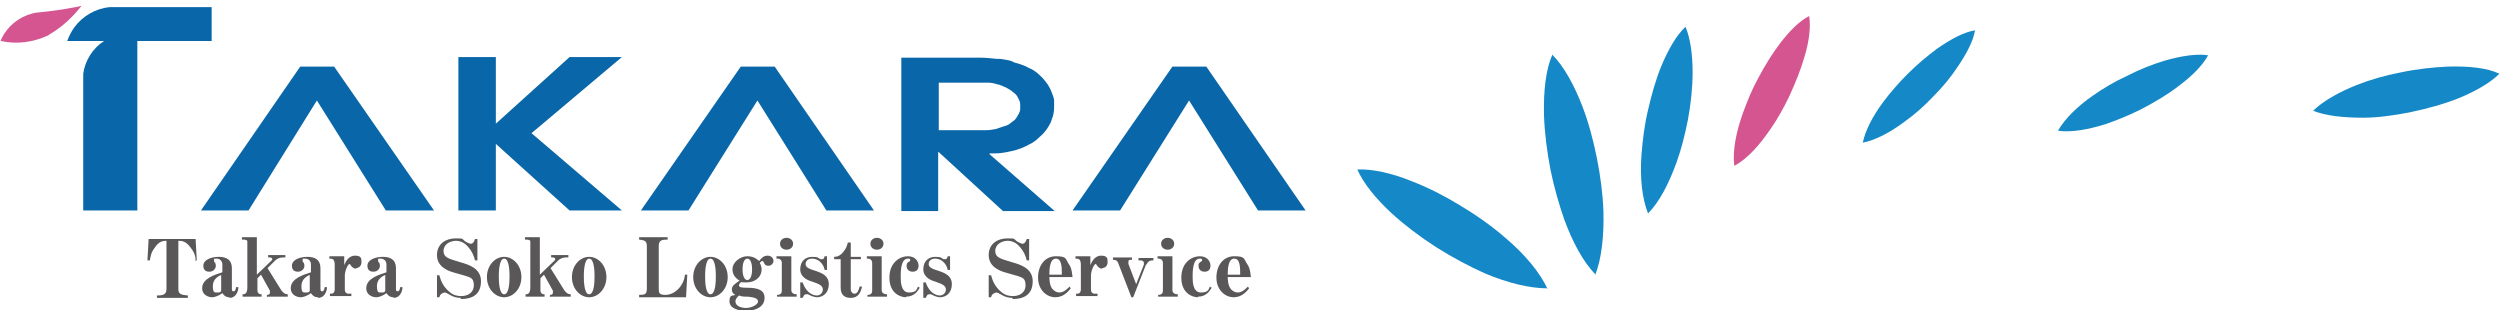 <?xml version="1.0" encoding="UTF-8"?>
<svg id="_レイヤー_1" data-name="レイヤー_1" xmlns="http://www.w3.org/2000/svg" version="1.1" viewBox="0 0 420.5 52.2">
  <!-- Generator: Adobe Illustrator 29.5.0, SVG Export Plug-In . SVG Version: 2.1.0 Build 137)  -->
  <defs>
    <style>
      .st0 {
        fill: #d55590;
      }

      .st1 {
        fill: #0866a9;
      }

      .st2 {
        fill: #595757;
      }

      .st3 {
        fill: #1589c7;
      }
    </style>
  </defs>
  <g>
    <g>
      <path class="st1" d="M35.6,6.9V1.2h-17.1c-2.4.2-4.6,1.5-6,3.4-.5.7-.9,1.5-1.2,2.3h6.2c-1.9,1.2-3.2,3.3-3.5,5.5,0,.2,0,.4,0,.6v22.4h9.1V6.9h12.5"/>
      <path class="st0" d="M0,6.9c0,0,.1,0,.2,0,2.6.6,5.4.2,7.8-.9.1,0,.2-.1.3-.2,2.1-1.2,3.9-2.9,5.4-4.8-.3,0-.7.2-1,.2-2.1.4-4.2.7-6.3.9,0,0,0,0-.1,0-2.3.3-4.4,1.7-5.6,3.6-.2.4-.5.8-.6,1.2"/>
      <polyline class="st1" points="53.3 16.9 64.9 35.4 73 35.4 56.2 11.2 50.5 11.2 33.8 35.4 41.8 35.4 53.3 16.9"/>
      <polyline class="st1" points="83.4 9.6 77.1 9.6 77.1 35.4 83.4 35.4 83.4 24.2 95.8 35.4 104.6 35.4 89.4 22.4 104.6 9.6 95.8 9.6 83.4 20.8 83.4 9.6"/>
      <polyline class="st1" points="127.4 16.9 139 35.4 147 35.4 130.3 11.2 124.6 11.2 107.8 35.4 115.8 35.4 127.4 16.9"/>
      <polyline class="st1" points="200 16.9 211.6 35.4 219.6 35.4 202.9 11.2 197.2 11.2 180.4 35.4 188.4 35.4 200 16.9"/>
      <path class="st1" d="M165.2,21.9h-7.3v-8h7.3c.3,0,.6,0,.9,0,.6,0,1.1.1,1.7.3.3,0,.6.2.9.3.3.1.7.3,1,.5.2.1.5.3.7.5.3.2.5.4.7.7,0,.1.2.3.2.4.2.3.3.7.3,1,0,.2,0,.4,0,.7,0,.6-.4,1.1-.7,1.6-.2.3-.5.5-.8.7-.3.3-.7.5-1.1.6-.5.2-1,.3-1.5.5-.5.1-1.1.2-1.6.2-.2,0-.5,0-.7,0ZM166.5,25.8c.3,0,.6,0,.9,0,1,0,1.9-.2,2.8-.4,1-.2,2-.6,2.9-1.1.7-.3,1.3-.8,1.8-1.3.6-.5,1.1-1.1,1.5-1.8.2-.3.4-.7.5-1.1.3-.7.4-1.4.4-2.1,0-.3,0-.7,0-1,0-.6-.3-1.1-.5-1.7-.1-.3-.3-.6-.4-.8-.2-.4-.5-.7-.8-1.1-.3-.4-.7-.7-1.1-1.1-.5-.4-1-.7-1.5-.9-.5-.3-1.1-.5-1.7-.7-.4-.1-.8-.2-1.1-.4-.6-.2-1.3-.3-2-.4-.2,0-.4,0-.6,0-.9-.1-1.8-.2-2.8-.2h-13.2v25.8h6.2v-10l10.9,10h8.7l-11-9.6"/>
    </g>
    <g>
      <path class="st3" d="M260.3,48.5c-3,0-6.7-.9-10.5-2.5-2.7-1.2-5.5-2.7-8.2-4.4-2.8-1.8-5.3-3.7-7.5-5.7-2.7-2.5-4.8-5.1-5.8-7.4,2.5-.1,5.8.6,9.2,2,2.6,1,5.4,2.4,8,4,2.7,1.6,5.4,3.5,7.7,5.5,3.3,2.8,5.8,5.8,7.1,8.6"/>
      <path class="st3" d="M268.4,46.2c-2.1-2.1-3.9-5.5-5.3-9.3-.9-2.6-1.7-5.4-2.3-8.3-.6-3.1-1-6.3-1.1-9.2-.1-4.1.3-7.7,1.4-10.2,1.9,1.9,3.7,5.1,5.1,8.8,1,2.6,1.8,5.6,2.4,8.6.6,3,1,6.1,1.1,9,.1,4.1-.3,7.9-1.4,10.7"/>
      <path class="st3" d="M277.2,35.9c-1-2.5-1.4-6.1-1.1-9.9.2-2.5.5-5,1.1-7.5.6-2.6,1.3-5.1,2.2-7.3,1.2-2.9,2.6-5.3,4.1-6.7.8,1.9,1.2,4.6,1.2,7.7,0,2.5-.3,5.3-.8,8-.5,2.5-1.1,4.9-1.9,7.1-1.3,3.6-2.9,6.7-4.8,8.6"/>
      <path class="st0" d="M291.7,27.8c-.3-2.4.3-5.6,1.5-8.9.7-1.9,1.5-3.9,2.5-5.7,1.1-2.1,2.4-4.2,3.7-5.9,1.6-2.1,3.3-3.8,4.9-4.6.3,1.8,0,4.3-.8,6.9-.6,2.1-1.5,4.3-2.5,6.5-.9,1.9-2,3.9-3.2,5.6-1.9,2.8-4,5.1-6.1,6.2"/>
      <path class="st3" d="M313.3,24.1c.4-2.1,1.7-4.6,3.5-7,1.2-1.6,2.6-3.2,4.1-4.7,1.6-1.6,3.3-3,4.9-4.2,2.3-1.6,4.5-2.8,6.4-3.1-.3,1.8-1.4,3.9-2.9,6.1-1.1,1.7-2.5,3.4-4.1,5-1.5,1.6-3.2,3.1-4.9,4.3-2.4,1.8-4.9,3.1-7,3.5"/>
      <path class="st3" d="M346.2,21.9c1.1-1.9,3.2-4,5.8-5.8,1.7-1.2,3.7-2.4,5.7-3.3,2.1-1.1,4.4-2,6.4-2.6,2.8-.8,5.4-1.2,7.3-.9-.9,1.7-2.7,3.5-5,5.2-1.8,1.4-4,2.7-6.3,3.9-2,1-4,1.8-6,2.5-2.9.9-5.7,1.4-7.9,1.1"/>
      <path class="st3" d="M389,18.7c1.7-1.7,4.4-3.2,7.4-4.4,2.3-.9,4.7-1.6,7.3-2.1,2.8-.6,5.6-.9,8.1-1,3.4-.1,6.5.2,8.6,1.2-1.5,1.5-3.9,2.9-6.8,4.1-2.5,1-5.4,1.8-8.3,2.4-2.6.5-5.3.9-7.8.9-3.3,0-6.3-.3-8.5-1.2"/>
    </g>
  </g>
  <g>
    <g>
      <path class="st2" d="M32.9,43.7c0-.4-.1-1.1-.8-2-.8-1.1-1.4-1.2-2.1-1.2v8.1c0,.9.5,1,1.6,1.1v.4h-5.2v-.4c1.1,0,1.6-.2,1.6-1.1v-8.1c-.6,0-1.3.1-2,1.2-.7.9-.7,1.7-.8,2.1h-.4l.2-3.6h7.9l.2,3.6h-.4Z"/>
      <path class="st2" d="M38.6,50c-.7,0-1-.4-1.2-.7-.8.6-1.5.7-1.7.7-.8,0-1.7-.5-1.7-1.5,0-1.7,2.2-2.3,3.4-2.7v-1.3c0-.7-.5-1-1-1s-.4,0-.4.3,0,.2.1.3c.1.1.2.3.2.6,0,.5-.4,1-1.1,1s-1-.4-1-1c0-1,1.3-1.5,2.6-1.5s2.2.5,2.2,1.9v3.4c0,.3,0,.5.3.5s.4-.5.4-.7h.4c0,.5-.3,1.8-1.5,1.8ZM37.3,46.2c-.5.2-1.5.7-1.5,1.9s.3,1.1.8,1.1.5-.1.6-.3v-2.7Z"/>
      <path class="st2" d="M44.9,50v-.4c.5,0,.5-.3.5-.4s0-.2,0-.3l-1.5-2.7-.6.6v2c0,.7.5.7.7.7v.4h-3.2v-.4c.5,0,.8-.2.8-1.2v-7.8s-.2-.2-.6-.2h-.3v-.4h2.5c0-.1,0,6.3,0,6.3l2.5-2.4c0,0,.1-.1.1-.2,0-.2-.2-.3-.4-.3h-.3v-.4h2.9v.4h-.4c-.5,0-1,.2-1.3.5l-1.3,1.3,2.3,3.7c.3.4.6.7,1.1.7v.4h-3.4Z"/>
      <path class="st2" d="M53.5,50c-.7,0-1-.4-1.2-.7-.8.6-1.5.7-1.7.7-.8,0-1.7-.5-1.7-1.5,0-1.7,2.2-2.3,3.4-2.7v-1.3c0-.7-.5-1-1-1s-.4,0-.4.3,0,.2.1.3c.1.1.2.3.2.6,0,.5-.4,1-1.1,1s-1-.4-1-1c0-1,1.3-1.5,2.6-1.5s2.2.5,2.2,1.9v3.4c0,.3,0,.5.3.5s.4-.5.4-.7h.4c0,.5-.3,1.8-1.5,1.8ZM52.2,46.2c-.5.2-1.5.7-1.5,1.9s.3,1.1.8,1.1.5-.1.6-.3v-2.7Z"/>
      <path class="st2" d="M60,45.2c-.6,0-.8-.3-1.1-.7,0,0,0-.1-.1-.1-.3,0-.8,1.2-.8,1.9v2.4c0,.5.3.7.6.7h.5v.4h-3.6v-.4h.2c.4,0,.6-.3.6-.7v-4.1c0-1.1-.4-1.1-.9-1.1v-.4h2.5c0-.1,0,1.5,0,1.5.2-.5.7-1.6,1.8-1.6s1.1.5,1.1,1.1-.4,1-1,1Z"/>
      <path class="st2" d="M66.2,50c-.7,0-1-.4-1.2-.7-.8.6-1.5.7-1.7.7-.8,0-1.7-.5-1.7-1.5,0-1.7,2.2-2.3,3.4-2.7v-1.3c0-.7-.5-1-1-1s-.4,0-.4.3,0,.2.1.3c.1.1.2.3.2.6,0,.5-.4,1-1.1,1s-1-.4-1-1c0-1,1.3-1.5,2.6-1.5s2.2.5,2.2,1.9v3.4c0,.3,0,.5.3.5s.4-.5.4-.7h.4c0,.5-.3,1.8-1.5,1.8ZM64.9,46.2c-.5.2-1.5.7-1.5,1.9s.3,1.1.8,1.1.5-.1.6-.3v-2.7Z"/>
    </g>
    <path class="st2" d="M92.5,50v-.4c.5,0,.5-.3.5-.4s0-.2,0-.3l-1.5-2.7-.6.6v2c0,.7.5.7.7.7v.4h-3.2v-.4c.5,0,.8-.2.8-1.2v-7.8s-.2-.2-.6-.2h-.3v-.4h2.5c0-.1,0,6.3,0,6.3l2.5-2.4c0,0,.1-.1.1-.2,0-.2-.2-.3-.4-.3h-.3v-.4h2.9v.4h-.4c-.5,0-1,.2-1.3.5l-1.3,1.3,2.3,3.7c.3.4.6.7,1.1.7v.4h-3.4Z"/>
    <path class="st2" d="M77.5,50.1c-.6,0-1.2-.1-2-.6-.2-.1-.5-.3-.7-.3s-.8.2-.9.8h-.4v-3.7h.4c.2.7.5,1.8,1.7,2.8.7.6,1.4.7,2,.7,1.1,0,2.1-.6,2.1-1.8s-.5-1.3-1.4-1.6c-.7-.2-1.4-.4-2.1-.6-1-.3-2.7-1-2.7-2.9s1.5-2.8,3.1-2.8.9,0,1.8.6c.2.1.6.3.8.3.4,0,.6-.5.7-.8h.4v3.6h-.4c-.2-.8-.5-1.5-1.1-2.2-.4-.5-1.1-1.1-2.1-1.1s-2.1.6-2.1,1.7.8,1.3,2.8,1.9c1.4.4,3.5,1,3.5,3.2s-1.4,3-3.4,3Z"/>
    <path class="st2" d="M84.8,50c-1.5,0-2.9-1.4-2.9-3.4s1.4-3.4,2.9-3.4,2.9,1.4,2.9,3.4-1.4,3.4-2.9,3.4ZM84.8,43.5c-.9,0-.9,2.5-.9,3s0,3,.9,3,.9-2.4.9-3,0-3-.9-3Z"/>
    <path class="st2" d="M99.1,50c-1.5,0-2.9-1.4-2.9-3.4s1.4-3.4,2.9-3.4,2.9,1.4,2.9,3.4-1.4,3.4-2.9,3.4ZM99.1,43.5c-.9,0-.9,2.5-.9,3s0,3,.9,3,.9-2.4.9-3,0-3-.9-3Z"/>
    <g>
      <path class="st2" d="M115.4,50h-7.9v-.4c1,0,1.3-.1,1.3-1.1v-7.1c0-.9-.4-1-1.3-1.1v-.4h4.8v.4c-1,0-1.5.1-1.5,1.1v7.1c0,.7,0,1.1,1.1,1.1,1.8,0,3.2-1.8,3.3-3.4h.4l-.2,3.7Z"/>
      <path class="st2" d="M119.5,50c-1.5,0-2.9-1.4-2.9-3.4s1.4-3.4,2.9-3.4,2.9,1.4,2.9,3.4-1.4,3.4-2.9,3.4ZM119.5,43.5c-.9,0-.9,2.5-.9,3s0,3,.9,3,.9-2.4.9-3,0-3-.9-3Z"/>
      <path class="st2" d="M129.2,44.7c-.5,0-.6-.3-.8-.7,0,0-.1-.1-.2-.1-.1,0-.3.2-.4.3,0,.1.3.5.3,1.1,0,1.4-1.2,2.2-2.5,2.2s-.7,0-.9-.1c-.1.1-.4.3-.4.6s.3.4,1.4.4c1.8,0,2.9.4,2.9,1.7,0,1.9-2.3,2.2-3.1,2.2-1.2,0-2.8-.4-2.8-1.6s.5-.9,1-1.1c-.2-.1-.6-.3-.6-.9s.4-.9,1.3-1.5c-.3-.2-1.2-.7-1.2-1.9s1.3-2.2,2.5-2.2,1.7.6,2,.8c.3-.4.7-.9,1.4-.9s1,.5,1,.9-.4.8-.8.8ZM125.8,49.9c-.6,0-1,0-1.5-.2-.2.2-.6.5-.6,1,0,.8,1,1.1,1.8,1.1s2-.5,2-1.1-.9-.7-1.7-.8ZM125.7,43.5c-.4,0-.8.5-.8,1.8s.4,1.8.8,1.8.8-.5.8-1.8-.4-1.8-.8-1.8Z"/>
      <path class="st2" d="M130.7,50v-.4c.2,0,.8,0,.8-.7v-4.7c0-.4-.3-.7-.7-.7h-.2v-.4h2.5c0-.1,0,5.7,0,5.7,0,.6.6.7.9.7v.4h-3.3ZM132.3,42c-.6,0-1.1-.4-1.1-1s.5-1,1.1-1,1.1.4,1.1,1-.5,1-1.1,1Z"/>
      <path class="st2" d="M137.5,50c-.2,0-.7,0-1.6-.5-.1,0-.2,0-.3,0-.4,0-.4.3-.6.6h-.4v-2.6h.4c.2.5.4,1.1,1.1,1.7.4.3.8.5,1.3.5s1-.4,1-1-.5-.9-1.7-1.3c-.7-.2-2.1-.7-2.1-2.1s.9-2.1,2-2.1,1,.2,1.4.4c.1,0,.2,0,.3,0,.2,0,.3-.1.4-.5h.4v2.3h-.4c-.1-.5-.3-1-.9-1.5-.4-.3-.9-.4-1.2-.4-.7,0-1.1.4-1.1.9s.4.8,1.8,1.2c.8.3,2.1.7,2.1,2.2s-1,2.2-2,2.2Z"/>
      <path class="st2" d="M143,50.1c-1,0-1.6-.6-1.6-1.7v-4.8h-1.1v-.4c.4,0,1-.1,1.6-.9.5-.6.6-1.1.7-1.5h.5v2.4h1.7v.4h-1.7v5.1c0,.4.3.7.6.7s.6-.1.9-1.2h.4c-.2.8-.5,1.9-1.9,1.9Z"/>
      <path class="st2" d="M145.9,50v-.4c.2,0,.8,0,.8-.7v-4.7c0-.4-.3-.7-.7-.7h-.2v-.4h2.5c0-.1,0,5.7,0,5.7,0,.6.6.7.9.7v.4h-3.3ZM147.5,42c-.6,0-1.1-.4-1.1-1s.5-1,1.1-1,1.1.4,1.1,1-.5,1-1.1,1Z"/>
      <path class="st2" d="M152.4,50c-1,0-2.8-.7-2.8-3.3s1.8-3.6,3.1-3.6,1.8.9,1.8,1.6-.4,1-1,1-1-.4-1-.9,0-.5.4-.8c.1,0,.2-.1.2-.3,0-.2-.2-.2-.4-.2-1.2,0-1.2,2.2-1.2,3s0,2.7,1.4,2.7,1.3-.7,1.5-1l.3.2c-.3.5-.9,1.5-2.3,1.5Z"/>
      <path class="st2" d="M158.2,50c-.2,0-.7,0-1.6-.5-.1,0-.2,0-.3,0-.4,0-.4.3-.6.6h-.4v-2.6h.4c.2.5.4,1.1,1.1,1.7.4.3.8.5,1.3.5s1-.4,1-1-.5-.9-1.7-1.3c-.7-.2-2.1-.7-2.1-2.1s.9-2.1,2-2.1,1,.2,1.4.4c.1,0,.2,0,.3,0,.2,0,.3-.1.4-.5h.4v2.3h-.4c-.1-.5-.3-1-.9-1.5-.4-.3-.9-.4-1.2-.4-.7,0-1.1.4-1.1.9s.4.8,1.8,1.2c.8.3,2.1.7,2.1,2.2s-1,2.2-2,2.2Z"/>
    </g>
    <g>
      <path class="st2" d="M194.8,50v-.4c.2,0,.8,0,.8-.7v-4.7c0-.4-.3-.7-.7-.7h-.2v-.4h2.5c0-.1,0,5.7,0,5.7,0,.6.6.7.9.7v.4h-3.3ZM196.4,42c-.6,0-1.1-.4-1.1-1s.5-1,1.1-1,1.1.4,1.1,1-.5,1-1.1,1Z"/>
      <path class="st2" d="M170.3,50.1c-.6,0-1.2-.1-2-.6-.2-.1-.5-.3-.7-.3s-.8.2-.9.8h-.4v-3.7h.4c.2.7.5,1.8,1.7,2.8.7.6,1.4.7,2,.7,1.1,0,2.1-.6,2.1-1.8s-.5-1.3-1.4-1.6c-.7-.2-1.4-.4-2.1-.6-1-.3-2.7-1-2.7-2.9s1.5-2.8,3.1-2.8.9,0,1.8.6c.2.1.6.3.8.3.4,0,.6-.5.7-.8h.4v3.6h-.4c-.2-.8-.5-1.5-1.1-2.2-.4-.5-1.1-1.1-2.1-1.1s-2.1.6-2.1,1.7.8,1.3,2.8,1.9c1.4.4,3.5,1,3.5,3.2s-1.4,3-3.4,3Z"/>
      <path class="st2" d="M176.5,46.5c0,.3,0,1.6.6,2.2.3.3.7.5,1.1.5.8,0,1.5-.8,1.7-1l.2.3c-.4.5-1.2,1.5-2.6,1.5s-2.9-1.2-2.9-3.3,1.2-3.6,3-3.6,1.6.4,2.1,1.2c.6.8.6,1.6.7,2.3h-3.9ZM177.6,43.5c-1,0-1.1,1.7-1.1,2.7h2.1c0-1.2,0-2.7-1-2.7Z"/>
      <path class="st2" d="M185.5,45.2c-.6,0-.8-.3-1.1-.7,0,0,0-.1-.1-.1-.3,0-.8,1.2-.8,1.9v2.4c0,.5.3.7.6.7h.5v.4h-3.6v-.4h.2c.4,0,.6-.3.6-.7v-4.1c0-1.1-.4-1.1-.9-1.1v-.4h2.5c0-.1,0,1.5,0,1.5.2-.5.7-1.6,1.8-1.6s1.1.5,1.1,1.1-.4,1-1,1Z"/>
      <path class="st2" d="M192.8,44.4l-2.2,5.6h-.3l-2.2-5.7c-.2-.6-.6-.6-.9-.6v-.4h3.2v.4h-.2c-.2,0-.4,0-.4.3s0,.3,0,.4l1.3,3.4,1.3-3.3c0-.1,0-.2,0-.3,0-.2-.2-.4-.5-.4h-.4v-.4h2.5v.4c-.4,0-.9,0-1.2.8Z"/>
      <path class="st2" d="M201.5,50c-1,0-2.8-.7-2.8-3.3s1.8-3.6,3.1-3.6,1.8.9,1.8,1.6-.4,1-1,1-1-.4-1-.9,0-.5.4-.8c.1,0,.2-.1.2-.3,0-.2-.2-.2-.4-.2-1.2,0-1.2,2.2-1.2,3s0,2.7,1.4,2.7,1.3-.7,1.5-1l.3.2c-.3.5-.9,1.5-2.3,1.5Z"/>
      <path class="st2" d="M206.5,46.5c0,.3,0,1.6.6,2.2.3.3.7.5,1.1.5.8,0,1.5-.8,1.7-1l.2.3c-.4.5-1.2,1.5-2.6,1.5s-2.9-1.2-2.9-3.3,1.2-3.6,3-3.6,1.6.4,2.1,1.2c.6.8.6,1.6.7,2.3h-3.9ZM207.6,43.5c-1,0-1.1,1.7-1.1,2.7h2.1c0-1.2,0-2.7-1-2.7Z"/>
    </g>
  </g>
</svg>